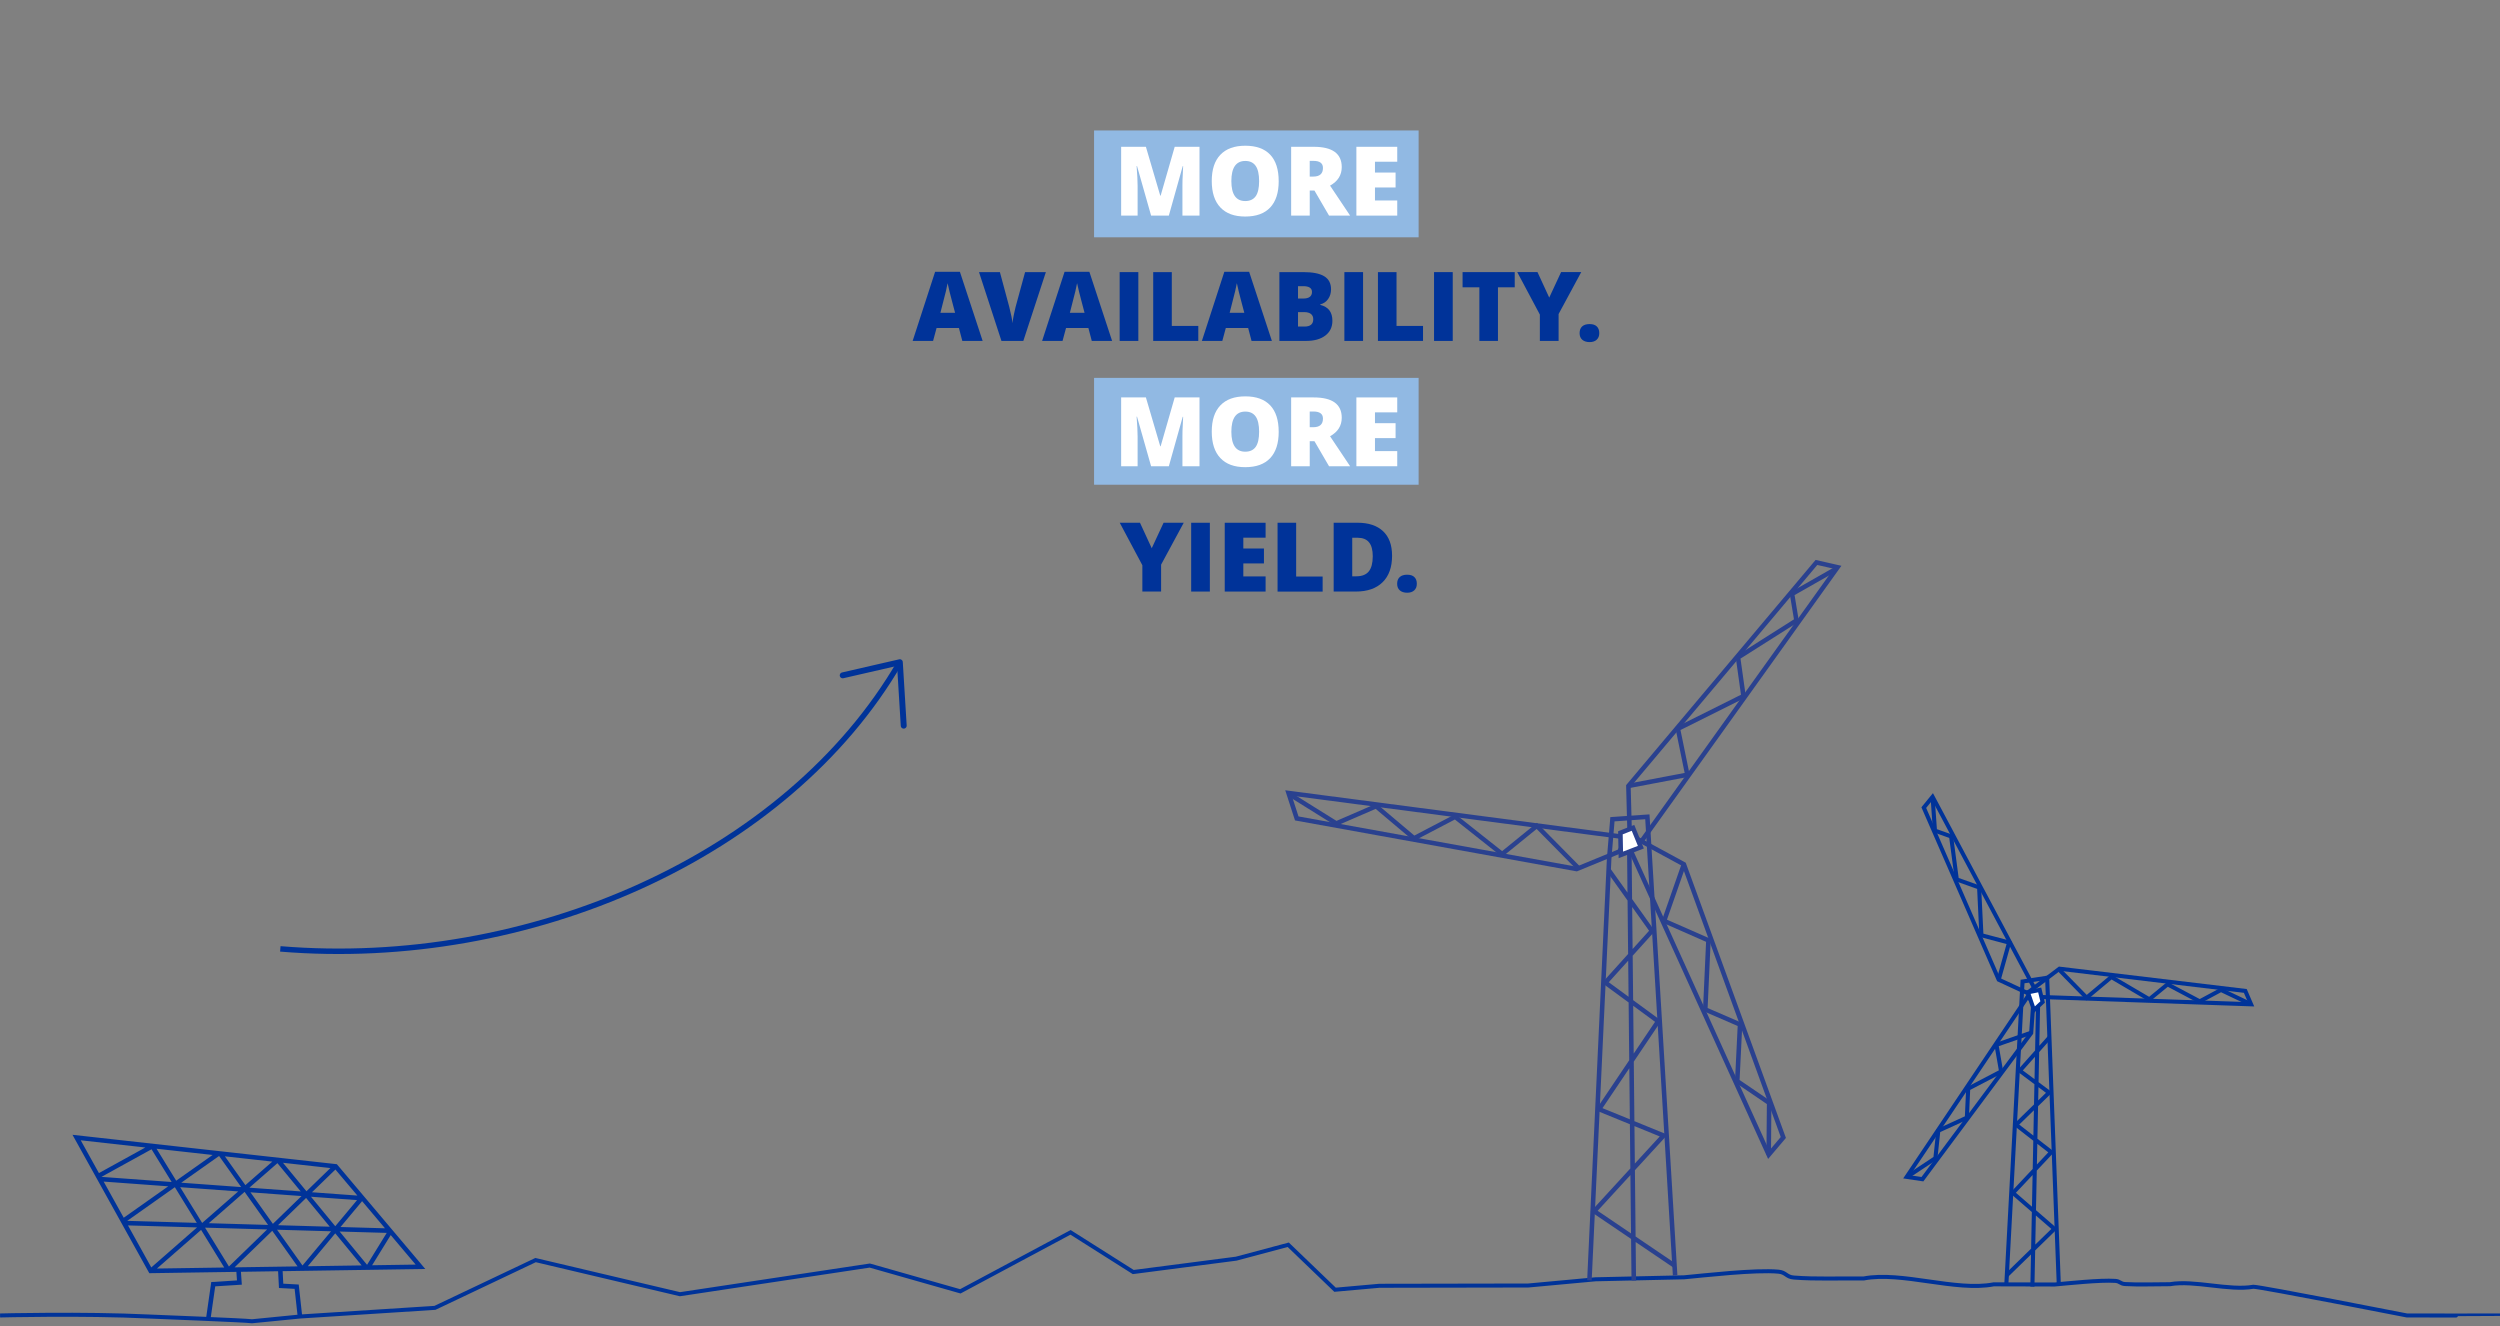 <?xml version="1.0" encoding="utf-8"?>
<!-- Generator: Adobe Illustrator 16.0.0, SVG Export Plug-In . SVG Version: 6.00 Build 0)  -->
<!DOCTYPE svg PUBLIC "-//W3C//DTD SVG 1.1//EN" "http://www.w3.org/Graphics/SVG/1.1/DTD/svg11.dtd">
<svg version="1.1" xmlns="http://www.w3.org/2000/svg" xmlns:xlink="http://www.w3.org/1999/xlink" x="0px" y="0px"
	 width="538.178px" height="285.537px" viewBox="0 0 538.178 285.537" enable-background="new 0 0 538.178 285.537"
	 xml:space="preserve">
<rect x="0" y="0" width="538.178" height="285.537" fill="#808080" stroke="none"/>
<g id="Ebene_1">
	<g>
		<defs>
			<rect id="SVGID_1_" x="0.011" y="-249.834" width="538.57" height="785.25"/>
		</defs>
		<clipPath id="SVGID_2_">
			<use xlink:href="#SVGID_1_"  overflow="visible"/>
		</clipPath>
		<path clip-path="url(#SVGID_2_)" fill="none" stroke="#003399" stroke-width="0.865" stroke-miterlimit="8" d="M0.011,283.183
			c0,0,17.75-0.464,32.101,0.225c1.833,0.087,20.477,0.799,22.147,1.021l10.311-1.021l29.061-1.864l21.666-10.285l31.078,7.346
			l40.866-6.167l19.491,5.548l23.724-12.696l13.5,8.543l22.164-2.878l11.199-2.995l10.079,9.684l9.543-0.851l32.039-0.059
			l14.499-1.339l19.069-0.429c4.303-0.391,15.339-1.677,20.316-1.21c1.636,0.155,1.633,1.131,3.297,1.262
			c4.759,0.381,10.023,0.132,15.035,0.201c8.135-1.577,19.854,2.843,27.988,1.262l13.12,0.035c2.767-0.239,9.86-1.01,13.057-0.778
			c1.052,0.076,1.041,0.615,2.109,0.682c3.055,0.183,6.438,0.021,9.657,0.031c5.233-0.917,12.739,1.466,17.972,0.55
			c1.691,0.021,33.046,6.181,33.046,6.181s21.116,0.03,21.123,0"/>
		<path clip-path="url(#SVGID_2_)" fill="none" stroke="#003399" stroke-width="0.979" stroke-miterlimit="8" d="M44.831,283.934
			l1.072-7.484l5.634-0.356l-0.176-2.497 M60.343,273.416l0.176,3.389l3.345,0.181l0.706,6.422 M84.112,264.942l-4.936,8.006
			 M78.06,257.679l-12.974,15.547 M32.877,246.705l-11.726,6.464 M47.276,248.168l-21.009,14.834 M59.78,249.696l-27.384,23.944
			 M72.179,251.107l-22.994,22.309 M32.922,246.957l16.263,26.459 M47.276,248.168l17.81,25.058 M59.78,249.696l18.971,23.027
			 M84.112,264.942l-57.406-1.657 M78.06,257.945l-56.614-4.137 M90.511,272.703l-18.242-21.62l-55.777-6.201l15.935,28.707
			L90.511,272.703z"/>
		<polyline clip-path="url(#SVGID_2_)" fill="none" stroke="#003399" stroke-width="0.882" stroke-miterlimit="10" points="
			443.196,276.441 440.692,210.482 435.396,211.292 431.907,276.487 		"/>
		<path clip-path="url(#SVGID_2_)" fill="none" stroke="#003399" stroke-width="0.882" stroke-miterlimit="10" d="M438.222,214.585
			l46.369,1.611l-1.242-2.878l-40.001-4.783l-6.571,4.953L438.222,214.585L438.222,214.585z M437.517,276.971l1.241-61.705
			 M441.197,223.321l-6.389,7.177l6.313,4.707l-7.111,6.924l7.582,5.891l-8.264,8.781l8.924,7.733l-10.304,10.036"/>
		<path clip-path="url(#SVGID_2_)" fill="none" stroke="#003399" stroke-width="0.882" stroke-miterlimit="10" d="M437.818,212.492
			l-21.787-40.96l-1.896,2.324l16.128,37.041l7.33,3.396L437.818,212.492L437.818,212.492z M484.096,215.954l-5.983-2.85
			l-4.572,2.463l-6.925-3.674l-3.926,3.228l-8.177-4.801l-5.33,4.451l-5.801-5.928"/>
		<polyline clip-path="url(#SVGID_2_)" fill="none" stroke="#003399" stroke-width="0.882" stroke-miterlimit="10" points="
			416.069,172.085 416.536,178.813 420.018,180.054 421.243,189.323 426.047,191.038 426.542,201.331 432.501,202.908 
			430.263,210.897 		"/>
		<path clip-path="url(#SVGID_2_)" fill="#003399" d="M436.583,213.62l-26.882,40.058l4.338,0.643l23.647-31.784l0.467-6.585
			l-1.566-2.335L436.583,213.62z M436.583,215.204l0.664,0.989l-0.425,6.024l-23.178,31.155l-2.436-0.363L436.583,215.204"/>
		<polyline clip-path="url(#SVGID_2_)" fill="none" stroke="#003399" stroke-width="0.882" stroke-miterlimit="10" points="
			410.503,253.369 416.636,249.313 417.258,243.409 423.412,240.597 423.692,234.357 430.783,230.657 429.783,224.919 
			437.226,222.318 		"/>
		<polygon clip-path="url(#SVGID_2_)" fill="#FFFFFF" points="439.087,213.104 439.716,215.702 437.859,217.428 436.551,213.62 
			439.087,213.104 		"/>
		<polygon clip-path="url(#SVGID_2_)" fill="none" stroke="#003399" stroke-width="0.882" stroke-miterlimit="10" points="
			439.087,213.104 439.716,215.702 437.859,217.428 436.551,213.62 439.087,213.104 		"/>
		<polygon clip-path="url(#SVGID_2_)" fill="none" stroke="#2A418F" stroke-width="0.979" stroke-miterlimit="10" points="
			350.915,182.835 380.75,248.586 383.902,244.865 362.492,186.055 351.444,180.061 350.915,182.835 		"/>
		<path clip-path="url(#SVGID_2_)" fill="none" stroke="#2A418F" stroke-width="0.979" stroke-miterlimit="10" d="M353.55,180.825
			l42.028-58.713l-4.552-1.034l-40.479,48.113l0.335,12.562L353.55,180.825L353.55,180.825z M380.75,248.586l0.097-11.171
			l-6.865-4.673l0.595-12.191l-7.478-3.237l0.674-14.879l-9.536-4.191l4.255-12.188"/>
		<polyline clip-path="url(#SVGID_2_)" fill="none" stroke="#2A418F" stroke-width="0.979" stroke-miterlimit="10" points="
			395.101,122.544 385.78,127.85 386.724,133.567 374.151,141.536 375.317,149.836 361.205,156.885 363.235,166.78 350.548,169.19 
					"/>
		<path clip-path="url(#SVGID_2_)" fill="#2A418F" d="M276.675,170.124l2.103,6.492l60.675,10.971l9.501-3.908l2.169-3.798
			l-74.444-9.757H276.675z M278.086,171.297l71.459,9.366l-1.276,2.237l-8.924,3.67l-59.816-10.815L278.086,171.297"/>
		<path clip-path="url(#SVGID_2_)" fill="none" stroke="#2A418F" stroke-width="0.979" stroke-miterlimit="10" d="M342.157,275.608
			l4.248-90.74l0.705-8.508l7.52-0.526l5.978,98.736 M277.665,171.034l10.006,6.229l8.554-3.707l8.18,6.899l8.841-4.621
			l10.117,8.018l7.464-6.06l8.883,9.006"/>
		<path clip-path="url(#SVGID_2_)" fill="none" stroke="#2A418F" stroke-width="0.979" stroke-miterlimit="10" d="M351.707,275.664
			l-0.958-92.221 M346.293,187.293l9.332,13.111l-10.037,11.119l11.365,8.332l-12.725,18.922l13.901,5.676l-14.946,16.283
			l17.215,11.662"/>
		<polygon clip-path="url(#SVGID_2_)" fill="#FFFFFF" points="351.538,178.211 353.232,182.371 348.919,184.035 348.826,179.279 
			351.538,178.211 		"/>
		<polygon clip-path="url(#SVGID_2_)" fill="none" stroke="#2A418F" stroke-width="0.979" stroke-miterlimit="10" points="
			351.538,178.211 353.232,182.371 348.919,184.035 348.826,179.279 351.538,178.211 		"/>
		<path clip-path="url(#SVGID_2_)" fill="none" stroke="#003399" stroke-width="1.176" stroke-miterlimit="10" d="M193.708,142.556
			c-24.285,41.812-79.958,66.143-133.365,61.712"/>
		
			<path clip-path="url(#SVGID_2_)" fill="none" stroke="#003399" stroke-width="1.276" stroke-linecap="round" stroke-linejoin="round" d="
			M181.412,145.382l12.296-2.826 M193.708,142.556l0.837,13.658"/>
	</g>
</g>
<g id="Ebene_2" display="none">
	<g display="inline">
		<defs>
			<rect id="SVGID_3_" x="0.012" y="-250.106" width="538.57" height="785.25"/>
		</defs>
		<clipPath id="SVGID_4_">
			<use xlink:href="#SVGID_3_"  overflow="visible"/>
		</clipPath>
		<path clip-path="url(#SVGID_4_)" fill="none" stroke="#003399" stroke-width="0.865" stroke-miterlimit="8" d="M539.261,282.91
			c0,0,17.752-0.463,32.102,0.225c1.834,0.088,20.477,0.799,22.146,1.021l10.311-1.021l29.063-1.863l21.666-10.285l31.076,7.346
			l40.867-6.168l19.49,5.549l23.723-12.697l13.5,8.543l22.164-2.877l11.199-2.996l10.08,9.684l9.543-0.85l32.039-0.059l14.498-1.34
			l19.068-0.428c4.303-0.391,15.34-1.678,20.318-1.211c1.635,0.156,1.633,1.131,3.295,1.262c4.76,0.381,10.025,0.133,15.037,0.201
			c8.135-1.576,19.854,2.844,27.988,1.262l13.119,0.035c2.768-0.238,9.861-1.01,13.057-0.777c1.051,0.076,1.041,0.615,2.109,0.682
			c3.055,0.182,6.438,0.02,9.658,0.031c5.232-0.918,12.738,1.465,17.971,0.549c1.691,0.021,33.047,6.182,33.047,6.182
			s21.115,0.029,21.123,0"/>
		<polygon clip-path="url(#SVGID_4_)" fill="none" stroke="#003399" stroke-width="0.979" stroke-miterlimit="8" points="
			448.64,272.432 466.878,250.811 522.66,244.609 506.72,273.316 		"/>
		
			<line clip-path="url(#SVGID_4_)" fill="none" stroke="#003399" stroke-width="0.979" stroke-miterlimit="8" x1="461.093" y1="257.674" x2="517.703" y2="253.537"/>
		
			<line clip-path="url(#SVGID_4_)" fill="none" stroke="#003399" stroke-width="0.979" stroke-miterlimit="8" x1="455.039" y1="264.67" x2="512.443" y2="263.014"/>
		
			<line clip-path="url(#SVGID_4_)" fill="none" stroke="#003399" stroke-width="0.979" stroke-miterlimit="8" x1="479.369" y1="249.424" x2="460.4" y2="272.451"/>
		
			<line clip-path="url(#SVGID_4_)" fill="none" stroke="#003399" stroke-width="0.979" stroke-miterlimit="8" x1="491.876" y1="247.896" x2="474.064" y2="272.953"/>
		
			<line clip-path="url(#SVGID_4_)" fill="none" stroke="#003399" stroke-width="0.979" stroke-miterlimit="8" x1="506.23" y1="246.686" x2="489.962" y2="273.145"/>
		
			<line clip-path="url(#SVGID_4_)" fill="none" stroke="#003399" stroke-width="0.979" stroke-miterlimit="8" x1="466.972" y1="250.836" x2="489.962" y2="273.145"/>
		
			<line clip-path="url(#SVGID_4_)" fill="none" stroke="#003399" stroke-width="0.979" stroke-miterlimit="8" x1="479.369" y1="249.424" x2="506.751" y2="273.369"/>
		
			<line clip-path="url(#SVGID_4_)" fill="none" stroke="#003399" stroke-width="0.979" stroke-miterlimit="8" x1="491.876" y1="247.896" x2="512.88" y2="262.73"/>
		
			<line clip-path="url(#SVGID_4_)" fill="none" stroke="#003399" stroke-width="0.979" stroke-miterlimit="8" x1="506.271" y1="246.434" x2="517.998" y2="252.896"/>
		
			<line clip-path="url(#SVGID_4_)" fill="none" stroke="#003399" stroke-width="0.979" stroke-miterlimit="8" x1="461.093" y1="257.406" x2="474.064" y2="272.953"/>
		
			<line clip-path="url(#SVGID_4_)" fill="none" stroke="#003399" stroke-width="0.979" stroke-miterlimit="8" x1="455.039" y1="264.67" x2="459.972" y2="272.676"/>
		<polyline clip-path="url(#SVGID_4_)" fill="none" stroke="#003399" stroke-width="0.979" stroke-miterlimit="8" points="
			478.804,273.145 478.628,276.533 475.285,276.713 474.582,283.135 		"/>
		<polyline clip-path="url(#SVGID_4_)" fill="none" stroke="#003399" stroke-width="0.979" stroke-miterlimit="8" points="
			493.951,282.779 493.246,276.178 487.611,275.82 487.787,273.324 		"/>
		<path clip-path="url(#SVGID_4_)" fill="none" stroke="#003399" stroke-width="0.979" stroke-miterlimit="8" d="M539.261,282.91
			H493.91l-10.939,2.127l-8.002-1.736l-36.957-0.127l-21.68-10.285l-31.094,7.346l-40.887-6.168l-19.502,5.549l-23.736-12.697
			l-13.508,8.543l-22.178-2.877l-11.203-2.996l-10.086,9.684l-9.55-0.85l-32.056-0.059l-17.467-5.371l-10.11,6.049l-2.691-8.543
			l-20.293,7.961l-29.863-2.957c-3.746,0-13.88,2.117-17.626,2.117l-17.733-0.861c-2.905-0.264-10.356-1.131-13.718-0.816
			c-1.107,0.104-1.104,0.762-2.224,0.852c-3.213,0.256-6.765,0.086-10.151,0.131l-17.526,0.674l-37.328,5.258l-5.797,0.059"/>
		<path clip-path="url(#SVGID_4_)" fill="none" stroke="#003399" stroke-width="1.176" stroke-miterlimit="10" d="M477.017,196.969
			c-46.738,12.391-103.313-9.764-137.941-50.662"/>
		
			<line clip-path="url(#SVGID_4_)" fill="none" stroke="#003399" stroke-width="1.276" stroke-linecap="round" stroke-linejoin="round" x1="477.017" y1="196.969" x2="467.951" y2="207.219"/>
		
			<line clip-path="url(#SVGID_4_)" fill="none" stroke="#003399" stroke-width="1.276" stroke-linecap="round" stroke-linejoin="round" x1="466.326" y1="190.271" x2="477.017" y2="196.969"/>
		<polyline clip-path="url(#SVGID_4_)" fill="none" stroke="#003399" stroke-width="0.979" stroke-miterlimit="10" points="
			103.883,277.445 100.176,177.064 92.445,178.25 87.24,276.336 		"/>
		<polyline clip-path="url(#SVGID_4_)" fill="none" stroke="#003399" stroke-width="0.979" stroke-miterlimit="10" points="
			100.916,195.803 91.591,206.275 100.802,213.15 90.422,223.256 101.49,231.848 89.429,244.67 102.452,255.955 87.413,270.602 		
			"/>
		
			<line clip-path="url(#SVGID_4_)" fill="none" stroke="#003399" stroke-width="0.979" stroke-miterlimit="10" x1="95.482" y1="277.18" x2="97.353" y2="184.047"/>
		<polygon clip-path="url(#SVGID_4_)" fill="none" stroke="#003399" stroke-width="0.979" stroke-miterlimit="10" points="
			96.571,183.051 164.25,185.406 162.438,181.207 104.053,174.225 94.461,181.453 		"/>
		<polyline clip-path="url(#SVGID_4_)" fill="none" stroke="#003399" stroke-width="0.979" stroke-miterlimit="10" points="
			163.524,185.049 154.793,180.893 148.118,184.486 138.012,179.125 132.284,183.832 120.347,176.828 112.572,183.326 
			104.105,174.67 		"/>
		<polygon clip-path="url(#SVGID_4_)" fill="none" stroke="#003399" stroke-width="0.979" stroke-miterlimit="10" points="
			95.98,180 64.183,120.218 61.416,123.607 84.957,177.668 95.651,182.625 		"/>
		<polyline clip-path="url(#SVGID_4_)" fill="none" stroke="#003399" stroke-width="0.979" stroke-miterlimit="10" points="
			64.238,121.02 64.917,130.84 70.001,132.651 71.789,146.182 78.804,148.682 79.52,163.709 88.222,166.01 84.957,177.668 		"/>
		<path clip-path="url(#SVGID_4_)" fill="#003399" d="M94.178,181.646l-39.237,58.465l6.33,0.939l34.515-46.393l0.678-9.609
			L94.178,181.646L94.178,181.646z M94.178,183.406l1.287,1.912l-0.637,8.986l-33.993,45.691l-4.216-0.625L94.178,183.406"/>
		<polyline clip-path="url(#SVGID_4_)" fill="none" stroke="#003399" stroke-width="0.979" stroke-miterlimit="10" points="
			56.117,239.66 65.065,233.74 65.971,225.121 74.958,221.016 75.365,211.912 85.714,206.506 84.254,198.137 95.119,194.34 		"/>
		<polygon clip-path="url(#SVGID_4_)" fill="#FFFFFF" points="97.831,180.893 98.75,184.684 96.042,187.205 94.133,181.646 		"/>
		<polygon clip-path="url(#SVGID_4_)" fill="none" stroke="#003399" stroke-width="0.979" stroke-miterlimit="10" points="
			97.831,180.893 98.75,184.684 96.042,187.205 94.133,181.646 		"/>
	</g>
</g>
<g id="Ebene_3" display="none">
	<rect x="170.36" y="0.055" display="inline" fill="#003399" width="199.055" height="27.67"/>
	<polygon display="inline" fill="#FFFFFF" points="181.532,21.845 177.588,21.845 177.588,7.031 186.342,7.031 186.342,10.244 
		181.528,10.244 181.528,13.07 185.965,13.07 185.965,16.283 181.528,16.283 181.528,21.845 	"/>
	<path display="inline" fill="#FFFFFF" d="M192.444,14.419c0,2.864,0.996,4.296,2.988,4.296c1.014,0,1.765-0.35,2.256-1.045
		c0.49-0.695,0.732-1.781,0.732-3.251s-0.248-2.573-0.743-3.278c-0.495-0.706-1.238-1.059-2.224-1.059
		C193.448,10.082,192.444,11.527,192.444,14.419z M202.637,14.419c0,2.493-0.612,4.389-1.833,5.687
		c-1.225,1.297-3.013,1.943-5.372,1.943c-2.358,0-4.105-0.65-5.344-1.955c-1.238-1.303-1.86-3.202-1.86-5.692
		s0.616-4.347,1.851-5.647c1.23-1.301,3.026-1.951,5.375-1.951c2.348,0,4.144,0.646,5.361,1.938
		c1.217,1.289,1.822,3.186,1.822,5.686V14.419z"/>
	<path display="inline" fill="#FFFFFF" d="M209.317,13.443h0.75c1.397,0,2.096-0.619,2.096-1.854c0-1.021-0.685-1.529-2.058-1.529
		h-0.792v3.387L209.317,13.443z M209.317,16.453v5.392h-4.002V7.031h4.852c4.027,0,6.039,1.459,6.039,4.379
		c0,1.715-0.836,3.043-2.514,3.98l4.316,6.454h-4.538l-3.141-5.392H209.317z"/>
	<polygon display="inline" fill="#FFFFFF" points="230.038,12.523 232.59,7.031 236.928,7.031 232.055,16.059 232.055,21.845 
		228.022,21.845 228.022,16.18 223.148,7.027 227.506,7.027 230.038,12.52 	"/>
	<path display="inline" fill="#FFFFFF" d="M241.805,14.419c0,2.864,0.996,4.296,2.988,4.296c1.014,0,1.764-0.35,2.255-1.045
		s0.733-1.781,0.733-3.251s-0.249-2.573-0.744-3.278c-0.494-0.706-1.238-1.059-2.224-1.059
		C242.808,10.082,241.805,11.527,241.805,14.419z M251.999,14.419c0,2.493-0.613,4.389-1.834,5.687
		c-1.221,1.297-3.012,1.943-5.371,1.943s-4.105-0.65-5.344-1.955c-1.238-1.303-1.861-3.202-1.861-5.692s0.615-4.347,1.851-5.647
		s3.026-1.951,5.375-1.951s4.144,0.646,5.361,1.938c1.218,1.289,1.823,3.186,1.823,5.686V14.419z"/>
	<path display="inline" fill="#FFFFFF" d="M267.268,7.031v8.916c0,1.94-0.549,3.441-1.646,4.504
		c-1.096,1.062-2.68,1.594-4.748,1.594s-3.573-0.516-4.656-1.549c-1.082-1.035-1.625-2.521-1.625-4.459V7.031h4.022v8.695
		c0,1.048,0.197,1.805,0.588,2.279c0.392,0.474,0.969,0.709,1.733,0.709c0.816,0,1.41-0.235,1.777-0.706
		c0.367-0.47,0.553-1.238,0.553-2.307V7.027h4.002V7.031z"/>
	<path display="inline" fill="#FFFFFF" d="M274.383,13.443h0.75c1.398,0,2.098-0.619,2.098-1.854c0-1.021-0.686-1.529-2.059-1.529
		h-0.793v3.387L274.383,13.443z M274.383,16.453v5.392h-4.002V7.031h4.854c4.025,0,6.039,1.459,6.039,4.379
		c0,1.715-0.838,3.043-2.516,3.98l4.316,6.454h-4.537l-3.141-5.392H274.383z"/>
	<path display="inline" fill="#FFFFFF" d="M297.342,15.785l-0.639-2.432c-0.148-0.539-0.328-1.238-0.543-2.096
		s-0.354-1.474-0.422-1.844c-0.063,0.346-0.18,0.913-0.359,1.701c-0.182,0.789-0.578,2.35-1.191,4.674h3.152L297.342,15.785z
		 M298.903,21.845l-0.73-2.777h-4.814l-0.75,2.777h-4.396l4.832-14.876h5.34l4.895,14.876h-4.379H298.903z"/>
	<path display="inline" fill="#FFFFFF" d="M314.592,17.345c0,0.92-0.232,1.733-0.699,2.448c-0.467,0.717-1.137,1.267-2.016,1.66
		c-0.879,0.395-1.91,0.592-3.092,0.592c-0.986,0-1.813-0.068-2.484-0.207c-0.67-0.139-1.365-0.381-2.09-0.723v-3.566
		c0.766,0.391,1.557,0.699,2.381,0.916c0.822,0.219,1.58,0.329,2.27,0.329c0.594,0,1.029-0.104,1.307-0.308
		c0.277-0.207,0.414-0.471,0.414-0.796c0-0.204-0.055-0.38-0.166-0.532c-0.109-0.152-0.289-0.305-0.535-0.46
		s-0.902-0.474-1.971-0.951c-0.967-0.439-1.691-0.864-2.174-1.276c-0.484-0.412-0.84-0.885-1.074-1.418
		c-0.236-0.533-0.35-1.166-0.35-1.896c0-1.366,0.498-2.428,1.49-3.192c0.992-0.764,2.359-1.145,4.096-1.145
		c1.531,0,3.096,0.356,4.689,1.065l-1.225,3.092c-1.383-0.636-2.58-0.951-3.586-0.951c-0.52,0-0.9,0.09-1.135,0.273
		c-0.234,0.183-0.355,0.408-0.355,0.678c0,0.29,0.148,0.55,0.449,0.782c0.301,0.228,1.117,0.649,2.449,1.255
		c1.275,0.574,2.16,1.19,2.658,1.851s0.744,1.486,0.744,2.486L314.592,17.345z"/>
	<path display="inline" fill="#FFFFFF" d="M326.571,17.345c0,0.92-0.232,1.733-0.699,2.448c-0.467,0.717-1.139,1.267-2.018,1.66
		c-0.877,0.395-1.908,0.592-3.092,0.592c-0.984,0-1.813-0.068-2.482-0.207c-0.672-0.139-1.367-0.381-2.09-0.723v-3.566
		c0.764,0.391,1.557,0.699,2.381,0.916c0.822,0.219,1.58,0.329,2.268,0.329c0.596,0,1.031-0.104,1.309-0.308
		c0.275-0.207,0.414-0.471,0.414-0.796c0-0.204-0.055-0.38-0.166-0.532s-0.291-0.305-0.535-0.46
		c-0.246-0.155-0.904-0.474-1.973-0.951c-0.965-0.439-1.691-0.864-2.172-1.276c-0.484-0.412-0.84-0.885-1.076-1.418
		c-0.234-0.533-0.35-1.166-0.35-1.896c0-1.366,0.498-2.428,1.492-3.192c0.992-0.764,2.359-1.145,4.096-1.145
		c1.531,0,3.094,0.356,4.689,1.065l-1.225,3.092c-1.383-0.636-2.58-0.951-3.586-0.951c-0.52,0-0.9,0.09-1.135,0.273
		c-0.236,0.183-0.357,0.408-0.357,0.678c0,0.29,0.148,0.55,0.449,0.782c0.303,0.228,1.117,0.649,2.449,1.255
		c1.277,0.574,2.162,1.19,2.66,1.851s0.744,1.486,0.744,2.486L326.571,17.345z"/>
	<polygon display="inline" fill="#FFFFFF" points="337.655,21.845 328.86,21.845 328.86,7.031 337.655,7.031 337.655,10.244 
		332.862,10.244 332.862,12.575 337.299,12.575 337.299,15.789 332.862,15.789 332.862,18.586 337.655,18.586 337.655,21.848 	"/>
	<polygon display="inline" fill="#FFFFFF" points="346.762,21.845 342.76,21.845 342.76,10.303 339.143,10.303 339.143,7.031 
		350.37,7.031 350.37,10.303 346.762,10.303 	"/>
	<path display="inline" fill="#FFFFFF" d="M362.174,17.345c0,0.92-0.23,1.733-0.697,2.448c-0.467,0.717-1.139,1.267-2.018,1.66
		c-0.879,0.395-1.908,0.592-3.092,0.592c-0.986,0-1.813-0.068-2.482-0.207c-0.672-0.139-1.367-0.381-2.09-0.723v-3.566
		c0.764,0.391,1.557,0.699,2.379,0.916c0.824,0.219,1.582,0.329,2.27,0.329c0.596,0,1.031-0.104,1.307-0.308
		c0.277-0.204,0.416-0.471,0.416-0.796c0-0.204-0.055-0.38-0.166-0.532s-0.291-0.305-0.537-0.46
		c-0.244-0.155-0.902-0.474-1.971-0.951c-0.965-0.439-1.691-0.864-2.172-1.276s-0.84-0.885-1.076-1.418
		c-0.234-0.533-0.35-1.166-0.35-1.896c0-1.366,0.498-2.428,1.492-3.192c0.992-0.764,2.357-1.145,4.094-1.145
		c1.533,0,3.1,0.356,4.691,1.065l-1.225,3.092c-1.385-0.636-2.58-0.951-3.588-0.951c-0.518,0-0.898,0.09-1.135,0.273
		c-0.234,0.183-0.355,0.408-0.355,0.678c0,0.29,0.148,0.55,0.449,0.782c0.301,0.23,1.117,0.649,2.449,1.255
		c1.277,0.574,2.162,1.19,2.66,1.851s0.744,1.486,0.744,2.486L362.174,17.345z"/>
	<path display="inline" fill="#91B9E3" d="M117.89,66.287h-7.572l-2.269-10.327c-0.107-0.433-0.277-1.29-0.512-2.576
		c-0.231-1.287-0.405-2.362-0.512-3.228c-0.086,0.703-0.229,1.574-0.422,2.619c-0.194,1.044-0.388,2.002-0.574,2.877
		c-0.19,0.875-0.976,4.42-2.359,10.635h-7.572l-5.869-23.701h6.177l2.577,11.884c0.584,2.625,0.982,4.718,1.2,6.274
		c0.142-1.104,0.391-2.602,0.754-4.49c0.363-1.892,0.698-3.459,1.013-4.7l2.093-8.964h5.935l2.027,8.964
		c0.346,1.438,0.699,3.096,1.055,4.978c0.356,1.881,0.595,3.285,0.712,4.216c0.142-1.2,0.526-3.278,1.152-6.243l2.625-11.914h6.178
		l-5.839,23.701L117.89,66.287z"/>
	<rect x="126.789" y="42.586" display="inline" fill="#91B9E3" width="6.437" height="23.701"/>
	<path display="inline" fill="#91B9E3" d="M160.917,66.287h-8.397l-8.657-16.697h-0.146c0.204,2.625,0.308,4.631,0.308,6.014v10.684
		h-5.676V42.586h8.367l8.626,16.47h0.097c-0.152-2.39-0.229-4.306-0.229-5.755V42.586h5.707V66.287z"/>
	<path display="inline" fill="#91B9E3" d="M179.515,54.162c0-2.172-0.429-3.784-1.29-4.832s-2.166-1.574-3.916-1.574h-1.863v13.278
		h1.424c1.944,0,3.373-0.563,4.283-1.694c0.909-1.131,1.362-2.857,1.362-5.182V54.162z M186.163,53.934
		c0,3.957-1.09,7.004-3.268,9.145c-2.18,2.141-5.24,3.209-9.184,3.209h-7.668V42.586h8.204c3.805,0,6.741,0.972,8.813,2.919
		c2.068,1.944,3.105,4.755,3.105,8.433L186.163,53.934z"/>
	<path display="inline" fill="#91B9E3" d="M208.957,47.919c0-0.529-0.155-0.909-0.464-1.142c-0.308-0.231-0.695-0.35-1.158-0.35
		s-0.852,0.135-1.193,0.405c-0.342,0.27-0.512,0.702-0.512,1.297c0,0.81,0.477,1.649,1.425,2.515
		c0.616-0.346,1.086-0.762,1.411-1.242s0.488-0.975,0.488-1.483H208.957z M204.176,59.253c0,0.681,0.242,1.238,0.73,1.671
		c0.487,0.432,1.127,0.65,1.93,0.65c0.615,0,1.155-0.08,1.622-0.242c0.464-0.163,0.819-0.347,1.069-0.551l-4.02-4.084
		c-0.886,0.66-1.328,1.515-1.328,2.563L204.176,59.253z M214.971,66.287l-1.604-1.652c-0.972,0.615-1.771,1.041-2.39,1.272
		c-0.623,0.231-1.318,0.408-2.094,0.525c-0.771,0.118-1.656,0.181-2.648,0.181c-1.709,0-3.217-0.291-4.531-0.875
		c-1.314-0.585-2.317-1.401-3.016-2.449c-0.699-1.048-1.045-2.241-1.045-3.583c0-2.833,1.47-4.998,4.41-6.503
		c-0.672-0.757-1.193-1.559-1.564-2.406c-0.369-0.848-0.56-1.809-0.56-2.878c0-1.729,0.667-3.103,2.003-4.119
		c1.334-1.017,3.168-1.525,5.502-1.525c2.336,0,4.058,0.505,5.327,1.515s1.905,2.387,1.905,4.127c0,1.199-0.342,2.31-1.03,3.33
		s-1.771,1.982-3.251,2.877l3.227,3.064c0.81-1.241,1.373-2.648,1.688-4.215h6.583c-0.325,1.49-0.833,2.984-1.532,4.481
		s-1.484,2.78-2.359,3.85l5.188,4.978h-8.204L214.971,66.287z"/>
	<path display="inline" fill="#91B9E3" d="M249.684,59.09c0,1.471-0.373,2.774-1.117,3.916c-0.744,1.141-1.822,2.026-3.227,2.659
		s-3.055,0.948-4.947,0.948c-1.576,0-2.901-0.111-3.971-0.332c-1.068-0.222-2.182-0.609-3.34-1.159v-5.706
		c1.221,0.625,2.49,1.116,3.811,1.466c1.318,0.353,2.529,0.526,3.633,0.526c0.951,0,1.646-0.166,2.092-0.495
		c0.443-0.329,0.664-0.754,0.664-1.272c0-0.326-0.09-0.609-0.266-0.852c-0.178-0.242-0.465-0.487-0.858-0.736
		s-1.446-0.758-3.154-1.525c-1.546-0.702-2.705-1.383-3.476-2.044c-0.771-0.661-1.346-1.415-1.72-2.269
		c-0.374-0.854-0.56-1.864-0.56-3.033c0-2.183,0.795-3.885,2.383-5.108c1.588-1.225,3.773-1.833,6.551-1.833
		c2.452,0,4.957,0.566,7.506,1.701l-1.961,4.945c-2.218-1.016-4.131-1.524-5.738-1.524c-0.834,0-1.439,0.146-1.816,0.438
		c-0.377,0.291-0.567,0.654-0.567,1.086c0,0.464,0.242,0.883,0.724,1.249c0.48,0.366,1.784,1.038,3.915,2.01
		c2.044,0.92,3.462,1.905,4.254,2.957s1.193,2.38,1.193,3.981L249.684,59.09z"/>
	<path display="inline" fill="#91B9E3" d="M259.22,54.404c0,4.582,1.595,6.875,4.783,6.875c1.622,0,2.823-0.557,3.608-1.67
		c0.785-1.114,1.176-2.847,1.176-5.205c0-2.359-0.398-4.116-1.193-5.244c-0.797-1.127-1.982-1.694-3.56-1.694
		C260.825,47.466,259.22,49.779,259.22,54.404L259.22,54.404z M275.528,54.404c0,3.987-0.979,7.021-2.932,9.096
		c-1.959,2.075-4.822,3.113-8.593,3.113s-6.567-1.045-8.554-3.131c-1.984-2.086-2.975-5.122-2.975-9.109
		c0-3.988,0.986-6.959,2.957-9.037c1.973-2.082,4.84-3.12,8.603-3.12s6.63,1.03,8.577,3.095c1.947,2.065,2.92,5.096,2.92,9.097
		L275.528,54.404z"/>
	<polygon display="inline" fill="#91B9E3" points="279.811,66.287 279.811,42.586 286.215,42.586 286.215,61.117 295.344,61.117 
		295.344,66.287 279.811,66.287 	"/>
	<path display="inline" fill="#91B9E3" d="M311.182,56.594l-1.021-3.892c-0.238-0.864-0.525-1.981-0.867-3.354
		s-0.564-2.355-0.674-2.951c-0.098,0.551-0.291,1.46-0.574,2.727c-0.287,1.266-0.924,3.756-1.906,7.474h5.043V56.594z
		 M313.678,66.287l-1.168-4.44h-7.703l-1.199,4.44h-7.037l7.734-23.799h8.543l7.832,23.799h-7.004H313.678z"/>
	<path display="inline" fill="#91B9E3" d="M329.649,52.848h1.199c2.238,0,3.355-0.989,3.355-2.968c0-1.632-1.096-2.448-3.293-2.448
		h-1.266v5.416H329.649z M329.649,57.662v8.625h-6.406V42.586h7.766c6.439,0,9.664,2.334,9.664,7.004
		c0,2.746-1.342,4.869-4.02,6.371l6.906,10.326h-7.264l-5.025-8.625H329.649z"/>
	<polygon display="inline" fill="#91B9E3" points="360.649,66.287 354.344,66.287 354.344,42.586 368.352,42.586 368.352,47.725 
		360.649,47.725 360.649,52.249 367.75,52.249 367.75,57.389 360.649,57.389 360.649,66.287 	"/>
	<path display="inline" fill="#91B9E3" d="M383.659,56.594l-1.021-3.892c-0.238-0.864-0.525-1.981-0.867-3.354
		c-0.344-1.373-0.564-2.355-0.676-2.951c-0.096,0.551-0.289,1.46-0.574,2.727c-0.283,1.266-0.92,3.756-1.904,7.474h5.043V56.594z
		 M386.151,66.287l-1.168-4.44h-7.703l-1.201,4.44h-7.035l7.734-23.799h8.543l7.832,23.799h-7.004H386.151z"/>
	<path display="inline" fill="#91B9E3" d="M402.124,52.848h1.201c2.238,0,3.355-0.989,3.355-2.968c0-1.632-1.098-2.448-3.293-2.448
		h-1.266v5.416H402.124z M402.124,57.662v8.625h-6.404V42.586h7.764c6.441,0,9.664,2.334,9.664,7.004
		c0,2.746-1.342,4.869-4.018,6.371l6.906,10.326h-7.264l-5.025-8.625H402.124L402.124,57.662z"/>
	<path display="inline" fill="#91B9E3" d="M428.518,66.287l-4.85-17.071h-0.145c0.229,2.909,0.34,5.167,0.34,6.775v10.296h-5.676
		V42.586h8.529l4.945,16.83h0.131l4.85-16.83h8.543v23.701h-5.887V55.895c0-0.539,0.008-1.142,0.025-1.799
		c0.016-0.656,0.09-2.275,0.217-4.849h-0.145l-4.783,17.04H428.518L428.518,66.287z"/>
	<path display="inline" fill="#003399" d="M177.727,72.398c-0.795,2.308-1.857,5.265-3.182,8.872
		c-1.644,4.534-4.165,11.333-7.559,20.402c0.717-1.433,1.709-3.341,2.982-5.728c2.518-4.824,5.461-9.996,8.83-15.512
		c3.369-5.517,7.166-10.632,11.396-15.354c4.23-4.721,8.08-7.079,11.557-7.079c0.186,0,0.49,0.027,0.916,0.079
		c2.176,0.318,3.262,1.938,3.262,4.853c0,1.989-0.398,4.229-1.193,6.724s-1.777,5.198-2.943,8.113
		c-0.505,1.301-1.113,2.764-1.83,4.396c-0.716,1.633-1.234,2.805-1.553,3.521c-2.068,4.721-3.539,8.244-4.414,10.579
		c-1.033,2.757-1.553,4.68-1.553,5.766c0,0.875,0.291,1.235,0.875,1.075c1.035-0.238,2.826-2.141,5.372-5.706
		s5.223-7.509,8.034-11.832l0.637-0.996c2.228-3.394,4.303-6.409,6.227-9.048c1.923-2.639,3.493-4.182,4.714-4.635
		c0.239-0.079,0.439-0.117,0.599-0.117c0.848,0,1.272,0.861,1.272,2.584c0,0.636-0.045,1.307-0.138,2.009
		c-0.094,0.702-0.152,1.135-0.18,1.294c-0.426,2.998-1.08,6.326-1.969,9.984c-0.889,3.66-1.957,7.679-3.203,12.051
		c-0.079,0.29-0.266,0.916-0.557,1.871c-1.353,4.772-2.48,8.459-3.379,11.057c-0.053,0.159-0.16,0.291-0.318,0.397
		c-0.159,0.107-0.318,0.159-0.478,0.159s-0.272-0.052-0.339-0.159c-0.066-0.106-0.072-0.225-0.021-0.359v-0.042
		c0.744-2.04,1.883-5.755,3.422-11.137c1.539-5.381,2.908-10.659,4.115-15.83c1.207-5.17,1.809-8.844,1.809-11.016
		c0-0.743-0.064-1.244-0.196-1.512c-0.347-0.688-1.909,0.824-4.694,4.535c-1.168,1.566-2.424,3.348-3.776,5.35
		c-1.353,2.003-2.653,3.947-3.897,5.828c-1.803,2.757-3.155,4.801-4.059,6.125l-0.518,0.717c-1.672,2.466-3.314,4.672-4.933,6.623
		c-1.619,1.947-2.958,2.95-4.02,3.002c-1.062,0.027-1.591-0.623-1.591-1.951c0-0.847,0.152-1.784,0.457-2.805
		c0.304-1.02,0.681-2.127,1.134-3.32c0.558-1.483,1.225-3.146,2.01-4.99c0.782-1.844,1.557-3.625,2.327-5.351
		c1.751-4.058,2.837-6.603,3.262-7.637c1.143-2.757,2.142-5.437,3.003-8.034s1.294-4.881,1.294-6.842
		c0-2.812-1.128-4.216-3.383-4.216c-3.154,0-6.77,2.335-10.84,7.001c-4.071,4.665-7.738,9.684-11,15.055s-6.098,10.334-8.512,14.896
		c-4.164,7.955-7.028,14-8.592,18.137v0.038l-0.355,1.075c-0.028,0.16-0.121,0.298-0.281,0.419
		c-0.158,0.121-0.318,0.194-0.477,0.218c-0.159,0-0.277-0.052-0.359-0.159c-0.08-0.106-0.107-0.238-0.08-0.397l0.359-1.072
		l0.038-0.041v-0.042l0.519-1.432c1.007-2.812,3.01-8.273,6.008-16.388c2.018-5.301,3.885-10.368,5.607-15.193l0.837-2.307
		c2.12-5.752,3.58-10.141,4.376-13.164c0.051-0.131,0.152-0.266,0.297-0.396c0.146-0.132,0.297-0.197,0.457-0.197h0.079
		c0.132,0,0.231,0.045,0.298,0.138c0.065,0.094,0.086,0.204,0.059,0.339c-0.584,2.176-1.273,4.414-2.068,6.721V72.398z"/>
	<path display="inline" fill="#003399" d="M223.491,95.17c-1.18,0.678-2.127,1.664-2.844,2.965
		c-0.131,0.266-0.276,0.622-0.436,1.072c-0.159,0.449-0.238,0.822-0.238,1.113c0,0.187,0.027,0.305,0.079,0.356
		c0.079,0.027,0.197,0.042,0.356,0.042c0.688,0,1.439-0.363,2.248-1.094c0.81-0.729,1.875-1.836,3.203-3.32
		c1.086-1.272,1.923-2.176,2.504-2.705c0.664-0.584,1.207-0.875,1.633-0.875c0.238,0,0.449,0.094,0.637,0.281
		c0.158,0.158,0.238,0.383,0.238,0.678c0,0.397-0.131,0.912-0.398,1.549c-0.027,0.08-0.086,0.238-0.18,0.478
		c-0.093,0.239-0.127,0.425-0.1,0.557c0.449,0.187,1.404-0.491,2.863-2.03c0.318-0.346,0.969-1.072,1.947-2.186
		c0.585-0.688,0.917-1.076,0.996-1.155c0.371-0.397,0.824-0.796,1.354-1.193s1.006-0.599,1.432-0.599
		c0.291,0,0.529,0.121,0.716,0.36c0.159,0.187,0.239,0.478,0.239,0.875c0,0.875-0.398,2.425-1.193,4.655l-0.398,1.151
		c-0.187,0.478-0.277,0.729-0.277,0.755c-0.822,2.334-1.286,3.869-1.393,4.613c0.238-0.238,1.234-1.366,2.98-3.379
		c1.166-1.381,1.844-2.162,2.031-2.349l0.318-0.36c2.119-2.199,3.752-3.299,4.894-3.299c0.159,0,0.276,0.014,0.36,0.041
		c0.29,0.08,0.528,0.346,0.715,0.796c0.188,0.45,0.281,0.837,0.281,1.151c0,0.506-0.121,1.207-0.36,2.106
		c-0.052,0.187-0.107,0.363-0.159,0.536c-0.055,0.173-0.094,0.325-0.121,0.457c-0.131,0.477-0.246,0.923-0.339,1.331
		c-0.093,0.411-0.124,0.709-0.101,0.896c0.053,0.16,0.201,0.239,0.436,0.239c0.848,0,2.982-0.875,6.406-2.626l0.716-0.396
		c0.052-0.028,0.146-0.042,0.28-0.042c0.238,0,0.412,0.093,0.52,0.276c0.027,0.053,0.037,0.146,0.037,0.28
		c0,0.239-0.094,0.411-0.276,0.516c-0.211,0.106-0.854,0.446-1.931,1.013c-1.075,0.571-2.147,1.055-3.223,1.453
		c-1.072,0.397-1.93,0.595-2.566,0.595c-0.215,0-0.374-0.014-0.478-0.042c-0.716-0.131-1.075-0.607-1.075-1.432
		c0-0.477,0.106-1.075,0.317-1.787c0.212-0.717,0.36-1.193,0.437-1.433c0.211-0.688,0.318-1.286,0.318-1.788
		c0-0.449-0.08-0.768-0.239-0.955c-0.796,0.107-1.937,0.875-3.421,2.308c-1.141,1.114-2.494,2.625-4.057,4.534
		c-0.211,0.211-0.398,0.426-0.557,0.637c-0.16,0.211-0.318,0.397-0.479,0.557c-0.079,0.079-0.245,0.279-0.498,0.598
		c-0.252,0.318-0.521,0.592-0.816,0.816c-0.29,0.225-0.557,0.34-0.795,0.34c-0.188,0-0.384-0.118-0.595-0.36
		c-0.107-0.132-0.159-0.37-0.159-0.716c0-0.637,0.166-1.477,0.498-2.525c0.332-1.047,0.868-2.604,1.611-4.672
		c0.824-2.335,1.232-3.846,1.232-4.534c-0.586,0.187-1.367,0.851-2.346,1.988c-0.188,0.187-0.543,0.595-1.076,1.235l-0.754,0.912
		c-1.83,2.121-3.262,3.117-4.295,2.982c-0.717-0.107-1.076-0.492-1.076-1.152c0-0.37,0.08-0.795,0.238-1.272
		c0.159-0.478,0.264-0.796,0.318-0.954l-0.398,0.317c-0.528,0.478-1.324,1.339-2.386,2.583c-1.301,1.484-2.387,2.633-3.262,3.441
		c-0.875,0.811-1.75,1.294-2.626,1.453c-0.317,0.056-0.528,0.08-0.636,0.08c-0.982,0-1.47-0.529-1.47-1.592
		c0-0.768,0.266-1.684,0.795-2.746c0.824-1.483,1.91-2.617,3.262-3.399c1.353-0.782,2.892-1.2,4.614-1.252
		c0.159,0,0.298,0.052,0.419,0.159c0.117,0.107,0.18,0.238,0.18,0.397v0.079c-0.027,0.132-0.094,0.253-0.201,0.36
		c-0.107,0.106-0.238,0.159-0.397,0.159c-1.511,0.055-2.856,0.418-4.036,1.093V95.17z"/>
	<path display="inline" fill="#003399" d="M263.125,93.957c-1.143,0-2.221,0.297-3.241,0.895c-1.021,0.596-1.917,1.478-2.685,2.646
		c-0.608,0.902-0.912,1.67-0.912,2.307s0.359,0.955,1.072,0.955c1.113,0,2.327-0.682,3.639-2.048
		c1.311-1.366,2.711-3.044,4.195-5.032c0.158-0.187,0.29-0.353,0.397-0.498c0.104-0.145,0.197-0.273,0.276-0.377
		c0.291-0.37,0.585-0.557,0.875-0.557c0.131,0,0.232,0.059,0.297,0.18c0.066,0.121,0.088,0.273,0.061,0.457
		c-0.133,0.373-0.211,0.781-0.24,1.234c-0.107,0.795-0.158,1.445-0.158,1.947c0,1.034,0.166,1.895,0.498,2.587
		c0.332,0.688,0.867,1.034,1.611,1.034c0.398,0,0.875-0.117,1.432-0.356c0.664-0.29,1.332-0.695,2.01-1.214s1.467-1.172,2.367-1.968
		l0.199-0.2c0.133-0.132,0.277-0.211,0.436-0.239c0.16-0.028,0.291,0.014,0.398,0.121c0.08,0.079,0.117,0.159,0.117,0.239
		c0,0.186-0.094,0.373-0.275,0.557c-1.012,0.926-1.938,1.711-2.785,2.348c-1.699,1.246-3.154,1.868-4.375,1.868
		c-0.982,0-1.705-0.419-2.169-1.253c-0.464-0.836-0.695-1.916-0.695-3.24c0-0.637,0.028-1.127,0.079-1.473
		c-1.432,1.908-2.829,3.521-4.195,4.831c-1.366,1.312-2.684,2.034-3.957,2.169c-0.131,0.027-0.305,0.041-0.519,0.041
		c-0.608,0-1.062-0.145-1.353-0.436s-0.436-0.688-0.436-1.193c0-0.557,0.159-1.186,0.477-1.889c0.318-0.701,0.73-1.373,1.235-2.01
		c0.979-1.192,2.048-2.088,3.203-2.684c1.151-0.598,2.353-0.896,3.601-0.896c0.37,0,0.65,0.015,0.837,0.042
		c0.132,0.052,0.225,0.139,0.276,0.259c0.053,0.118,0.042,0.26-0.041,0.419l-0.041,0.038c-0.188,0.29-0.426,0.438-0.717,0.438
		l-0.795-0.041V93.957z"/>
	<path display="inline" fill="#003399" d="M273.35,109.07c-2.598,1.909-4.816,4.164-6.645,6.762
		c-1.83,2.598-3.155,5.303-3.979,8.114c-0.426,1.403-0.637,2.757-0.637,4.057c0,1.138,0.205,2.062,0.616,2.764
		s1.093,1.055,2.048,1.055c0.688,0,1.459-0.187,2.307-0.557c3.131-1.353,5.953-4.542,8.475-9.567
		c2.518-5.024,4.563-10.586,6.125-16.684c-2.943,0.795-5.713,2.148-8.314,4.057H273.35z M280.309,93.203
		c-0.768,0-1.65,0.404-2.646,1.213c-0.996,0.81-1.857,1.75-2.588,2.826c-0.729,1.076-1.092,1.93-1.092,2.566
		c0,0.291,0.1,0.519,0.297,0.678s0.457,0.238,0.775,0.238c0.346,0,0.754-0.107,1.23-0.318c1.83-0.822,4.268-3.036,7.318-6.644
		l0.043-0.042c0.105-0.158,0.244-0.262,0.418-0.317c0.172-0.052,0.324-0.052,0.457,0c0.107,0.106,0.158,0.2,0.158,0.28
		c0.053,0.107,0.08,0.187,0.08,0.238l-0.08,1.076c-0.211,2.307-0.715,5.17-1.512,8.591c0.346-0.079,0.861-0.173,1.551-0.276
		c1.193-0.16,2.334-0.239,3.42-0.239c0.637,0,1.113,0.015,1.432,0.042c0.268,0,0.463,0.014,0.596,0.041
		c0.158,0,0.266,0.059,0.318,0.18c0.051,0.121,0.051,0.26,0,0.419c-0.08,0.159-0.197,0.29-0.357,0.397
		c-0.158,0.104-0.305,0.146-0.439,0.117c-0.396-0.027-0.996-0.041-1.787-0.041c-1.777,0-3.449,0.159-5.012,0.478
		c-1.086,4.296-2.459,8.466-4.117,12.51c-1.656,4.043-3.625,7.522-5.906,10.441c-2.279,2.915-4.76,4.642-7.438,5.171
		c-0.426,0.079-0.822,0.117-1.193,0.117c-1.193,0-2.055-0.412-2.587-1.234c-0.528-0.823-0.796-1.896-0.796-3.221
		c0-1.801,0.374-3.738,1.114-5.807c1.062-2.943,2.58-5.699,4.556-8.273c1.975-2.572,4.289-4.779,6.941-6.623s5.475-3.15,8.475-3.918
		c0.795-3.369,1.301-6.178,1.512-8.433c-1.512,1.723-3.059,3.228-4.635,4.514c-1.578,1.286-2.965,1.931-4.158,1.931
		c-0.266,0-0.52-0.042-0.754-0.118c-0.768-0.267-1.156-0.796-1.156-1.591c0-0.717,0.291-1.563,0.875-2.546
		c0.586-0.982,1.246-1.843,1.99-2.583c1.988-1.989,3.688-2.982,5.092-2.982c0.504,0,0.98,0.146,1.432,0.437
		c0.078,0.027,0.117,0.118,0.117,0.276c0,0.107-0.041,0.238-0.117,0.398l-0.119,0.117c-0.131,0.131-0.287,0.211-0.455,0.238
		c-0.174,0.027-0.313,0-0.42-0.079c-0.238-0.159-0.518-0.239-0.836-0.239L280.309,93.203z"/>
	<path display="inline" fill="#003399" d="M295.502,93.6c0.053-0.131,0.021-0.23-0.1-0.297c-0.117-0.065-0.283-0.1-0.498-0.1
		c-0.266,0-0.477,0.037-0.637,0.117c-0.637,0.238-1.324,0.664-2.068,1.272c1.988-0.132,3.088-0.464,3.301-0.996L295.502,93.6z
		 M289.737,97.536c-0.346,0.692-0.518,1.286-0.518,1.792c0,0.425,0.123,0.768,0.377,1.033c0.252,0.267,0.629,0.398,1.133,0.398
		c0.268,0,0.465-0.014,0.6-0.042c1.086-0.211,3.088-1.128,6.004-2.742c2.359-1.272,3.939-2.03,4.734-2.269l0.16-0.039
		c0.318,0,0.449,0.146,0.398,0.437c-0.029,0.187-0.16,0.353-0.398,0.498s-0.57,0.312-0.996,0.498
		c-0.398,0.187-1.459,0.743-3.182,1.671c-1.619,0.902-2.943,1.598-3.979,2.088c-1.033,0.492-2.016,0.816-2.943,0.976
		c-0.426,0.056-0.715,0.079-0.875,0.079c-0.717,0-1.266-0.199-1.65-0.594c-0.383-0.398-0.576-0.917-0.576-1.553
		c0-0.769,0.211-1.564,0.635-2.387c0.479-0.979,1.268-1.982,2.367-3.002c1.1-1.021,2.154-1.73,3.16-2.127
		c0.398-0.132,0.758-0.197,1.076-0.197c0.426,0,0.775,0.093,1.055,0.276c0.277,0.187,0.418,0.45,0.418,0.796
		c0,1.141-0.996,1.922-2.98,2.348c-0.955,0.211-1.881,0.318-2.785,0.318c-0.557,0.664-0.967,1.245-1.234,1.75V97.536z"/>
	<path display="inline" fill="#003399" d="M303.538,94.078c-1.063,2.386-1.83,4.191-2.307,5.408c4.029-5.619,6.59-8.473,7.678-8.553
		c0.717-0.08,1.072,0.305,1.072,1.152c0,0.504-0.107,1.106-0.318,1.809c-0.211,0.701-0.504,1.531-0.875,2.486
		c-0.289,0.768-0.477,1.311-0.557,1.633c0.346-0.267,0.969-0.996,1.869-2.189c0.953-1.245,1.756-2.214,2.406-2.905
		c0.65-0.688,1.252-1.034,1.809-1.034c0.291,0,0.557,0.131,0.797,0.398c0.289,0.317,0.436,0.85,0.436,1.59
		c0,0.374-0.014,0.692-0.039,0.955c-0.027,0.266-0.055,0.477-0.078,0.637c-0.08,0.557-0.119,1.072-0.119,1.553
		c0,1.113,0.385,1.67,1.152,1.67c0.928,0,2.494-0.716,4.693-2.147c0.264-0.159,0.463-0.29,0.596-0.397l0.557-0.359
		c0.158-0.107,0.305-0.16,0.436-0.16c0.158,0,0.277,0.066,0.359,0.201c0.027,0.027,0.041,0.08,0.041,0.159
		c0,0.238-0.131,0.449-0.396,0.636c-3.104,2.148-5.383,3.221-6.842,3.221c-0.955,0-1.525-0.529-1.709-1.592
		c-0.055-0.425-0.08-0.754-0.08-0.996c0-0.608,0.043-1.193,0.119-1.75c0.051-0.636,0.078-1.086,0.078-1.352
		c0-0.585-0.107-0.941-0.318-1.076c-0.158-0.107-0.469,0.101-0.934,0.615c-0.463,0.516-0.84,0.977-1.135,1.374l-0.477,0.636
		c-0.902,1.193-1.684,2.135-2.348,2.826c-0.666,0.691-1.246,0.927-1.752,0.716c-0.211-0.079-0.316-0.29-0.316-0.636
		c0-0.558,0.316-1.629,0.953-3.225c0.557-1.404,0.838-2.344,0.838-2.825c0-0.239-0.08-0.397-0.238-0.478h-0.039
		c-0.744,0.267-1.67,1.114-2.783,2.546c-1.115,1.432-2.35,3.168-3.701,5.208c-0.133,0.188-0.447,0.623-0.934,1.314
		c-0.492,0.688-0.775,1.049-0.855,1.072l-0.158,0.042c-0.291,0-0.439-0.239-0.439-0.716c0.027-0.823,0.332-1.975,0.916-3.459
		c0.584-1.483,1.381-3.313,2.387-5.488c0.477-0.979,0.809-1.713,0.996-2.189c0.053-0.159,0.158-0.291,0.318-0.398
		c0.158-0.107,0.318-0.158,0.477-0.158c0.16,0,0.273,0.059,0.34,0.18c0.066,0.117,0.072,0.26,0.021,0.418
		c-0.824,1.909-1.354,3.116-1.592,3.618L303.538,94.078z"/>
	<path display="inline" fill="#003399" d="M328.083,93.6c0.051-0.131,0.02-0.23-0.102-0.297c-0.121-0.065-0.287-0.1-0.498-0.1
		c-0.266,0-0.477,0.037-0.637,0.117c-0.637,0.238-1.324,0.664-2.068,1.272c1.99-0.132,3.09-0.464,3.301-0.996L328.083,93.6z
		 M322.313,97.536c-0.346,0.692-0.52,1.286-0.52,1.792c0,0.425,0.125,0.768,0.377,1.033c0.252,0.267,0.629,0.398,1.135,0.398
		c0.266,0,0.463-0.014,0.594-0.042c1.088-0.211,3.09-1.128,6.01-2.742c2.357-1.272,3.936-2.03,4.73-2.269l0.16-0.039
		c0.318,0,0.449,0.146,0.396,0.437c-0.027,0.187-0.158,0.353-0.396,0.498c-0.24,0.146-0.572,0.312-0.996,0.498
		c-0.398,0.187-1.461,0.743-3.184,1.671c-1.617,0.902-2.943,1.598-3.977,2.088c-1.035,0.492-2.018,0.816-2.943,0.976
		c-0.426,0.056-0.717,0.079-0.875,0.079c-0.717,0-1.266-0.199-1.65-0.594c-0.385-0.398-0.578-0.917-0.578-1.553
		c0-0.769,0.211-1.564,0.637-2.387c0.477-0.979,1.266-1.982,2.365-3.002c1.102-1.021,2.156-1.73,3.162-2.127
		c0.398-0.132,0.754-0.197,1.072-0.197c0.426,0,0.775,0.093,1.055,0.276c0.277,0.187,0.418,0.45,0.418,0.796
		c0,1.141-0.996,1.922-2.98,2.348c-0.955,0.211-1.885,0.318-2.785,0.318c-0.557,0.664-0.969,1.245-1.23,1.75L322.313,97.536z"/>
	<path display="inline" fill="#003399" d="M355.842,96.025c0,0.266-0.107,0.463-0.318,0.594c-1.328,1.035-2.521,1.865-3.58,2.487
		c-1.063,0.622-1.975,0.934-2.742,0.934c-1.25,0-1.947-0.913-2.111-2.743v-0.875c-0.027-1.244-0.105-2.227-0.238-2.943
		c-0.131-0.715-0.439-1.061-0.916-1.033c-1.063,0-2.408,0.656-4.037,1.968c-1.629,1.311-3.137,2.763-4.514,4.354
		c-0.078,0.08-0.332,0.436-0.754,1.072c-0.607,0.927-1.141,1.649-1.59,2.168c-0.451,0.52-0.861,0.736-1.232,0.657
		c-0.664-0.187-0.996-0.729-0.996-1.629s0.266-2.089,0.795-3.479s1.236-2.988,2.107-4.793c0.398-0.796,0.65-1.325,0.758-1.592
		c0.051-0.158,0.158-0.297,0.318-0.418c0.158-0.117,0.318-0.18,0.477-0.18c0.16,0,0.273,0.059,0.34,0.18
		c0.064,0.121,0.072,0.26,0.02,0.418c-0.107,0.318-0.332,0.81-0.678,1.471c-0.822,1.723-1.518,3.281-2.088,4.672
		c-0.572,1.391-0.855,2.487-0.855,3.283c0,0.396,0.094,0.678,0.277,0.836l0.557-0.795c0.08-0.132,0.363-0.543,0.854-1.234
		c0.492-0.689,1.041-1.367,1.65-2.031c1.324-1.455,2.83-2.842,4.514-4.156c1.684-1.312,3.137-1.969,4.355-1.969
		c0.131,0,0.332,0.027,0.594,0.08c0.609,0.159,1,0.578,1.174,1.252c0.172,0.678,0.258,1.611,0.258,2.805
		c0.025,1.193,0.111,2.068,0.26,2.625c0.146,0.557,0.523,0.834,1.135,0.834c0.371,0,0.781-0.104,1.234-0.318
		c0.586-0.263,1.174-0.595,1.771-0.996c0.596-0.398,1.373-0.955,2.328-1.67c0.186-0.132,0.359-0.197,0.518-0.197
		c0.133,0,0.24,0.051,0.318,0.158c0.025,0.027,0.043,0.094,0.043,0.201L355.842,96.025z"/>
	<path display="inline" fill="#003399" d="M373.862,96.025c0,0.238-0.121,0.436-0.359,0.594c-3.42,2.653-6.986,5.209-10.701,7.679
		c-1.881,1.221-3.559,2.248-5.033,3.081c-1.473,0.838-2.674,1.252-3.6,1.252c-0.211,0-0.359-0.014-0.436-0.037
		c-0.824-0.215-1.236-1.063-1.236-2.546c0-2.414,0.982-6.073,2.943-10.978c1.963-4.904,4.256-10.023,6.881-15.354
		c-3.131,0.107-5.582,0.318-7.357,0.637h-0.121c-0.266,0-0.398-0.117-0.398-0.359c0-0.131,0.066-0.283,0.197-0.457
		c0.133-0.172,0.291-0.273,0.479-0.297c1.857-0.346,4.455-0.57,7.795-0.678c0.955-1.882,2.027-3.936,3.221-6.167
		c0.107-0.187,0.326-0.571,0.658-1.151c0.332-0.585,0.664-1.107,0.996-1.57c0.332-0.464,0.68-0.868,1.055-1.215
		c0.211-0.106,0.359-0.158,0.436-0.158c0.158,0,0.277,0.065,0.359,0.2c0.027,0.028,0.041,0.094,0.041,0.197
		c0,0.214-0.121,0.411-0.359,0.599c-1.141,1.432-2.904,4.506-5.289,9.228c1.963-0.052,3.287-0.079,3.979-0.079
		c0.688-0.028,1.736-0.042,3.141-0.042c0.266,0,0.398,0.132,0.398,0.397c0,0.188-0.088,0.359-0.26,0.52
		c-0.174,0.158-0.363,0.238-0.578,0.238c-1.67,0-2.916,0.014-3.738,0.041c-0.586,0-1.75,0.027-3.502,0.08
		c-1.697,3.368-3.326,6.883-4.891,10.541c-1.061,2.439-2.146,5.23-3.262,8.374c-1.113,3.14-1.67,5.548-1.67,7.218
		c0,0.529,0.08,0.955,0.238,1.273c0.16,0.317,0.398,0.477,0.717,0.477c0.795,0,2.424-0.764,4.891-2.286
		c2.467-1.524,5.025-3.233,7.678-5.129c2.654-1.896,4.572-3.32,5.766-4.274c0.188-0.132,0.348-0.197,0.479-0.197
		s0.252,0.052,0.359,0.158c0.053,0.053,0.08,0.118,0.08,0.201L373.862,96.025z"/>
</g>
<g id="Ebene_4">
	<rect x="235.521" y="81.346" fill="#91B9E3" width="69.867" height="23"/>
	<rect x="235.521" y="28.084" fill="#91B9E3" width="69.867" height="23"/>
	<path fill="#FFFFFF" d="M247.799,46.414l-3.03-10.669h-0.09c0.143,1.816,0.215,3.23,0.215,4.237v6.433h-3.545V31.601h5.33
		l3.092,10.518h0.08l3.029-10.518h5.34v14.813h-3.676v-6.495c0-0.339,0.003-0.712,0.014-1.124c0.01-0.412,0.055-1.421,0.139-3.03
		h-0.09l-2.989,10.649h-3.812H247.799z"/>
	<path fill="#FFFFFF" d="M265.076,38.985c0,2.864,0.996,4.295,2.988,4.295c1.014,0,1.764-0.349,2.256-1.044
		c0.49-0.695,0.732-1.781,0.732-3.251s-0.248-2.573-0.742-3.279c-0.496-0.706-1.239-1.059-2.225-1.059
		C266.08,34.648,265.076,36.094,265.076,38.985L265.076,38.985z M275.269,38.985c0,2.494-0.611,4.389-1.834,5.686
		c-1.223,1.297-3.012,1.943-5.371,1.943c-2.358,0-4.105-0.65-5.347-1.954c-1.241-1.304-1.86-3.203-1.86-5.693
		s0.615-4.347,1.85-5.647c1.234-1.301,3.027-1.951,5.375-1.951c2.35,0,4.145,0.647,5.361,1.937s1.822,3.186,1.822,5.686
		L275.269,38.985z"/>
	<path fill="#FFFFFF" d="M281.949,38.013h0.75c1.396,0,2.096-0.619,2.096-1.854c0-1.021-0.684-1.529-2.059-1.529h-0.791v3.386
		L281.949,38.013z M281.949,41.022v5.392h-4.002V31.601h4.852c4.027,0,6.039,1.459,6.039,4.378c0,1.716-0.836,3.044-2.514,3.981
		l4.316,6.454h-4.537l-3.141-5.392H281.949z"/>
	<polygon fill="#FFFFFF" points="300.785,46.414 291.99,46.414 291.99,31.601 300.785,31.601 300.785,34.814 295.992,34.814 
		295.992,37.146 300.429,37.146 300.429,40.358 295.992,40.358 295.992,43.156 300.785,43.156 300.785,46.418 	"/>
	<path fill="#003399" d="M205.598,67.332l-0.64-2.432c-0.148-0.539-0.328-1.238-0.543-2.096s-0.354-1.474-0.422-1.844
		c-0.063,0.346-0.18,0.914-0.359,1.702s-0.578,2.349-1.19,4.673h3.151L205.598,67.332z M207.158,73.392l-0.729-2.777h-4.814
		l-0.751,2.777h-4.396l4.832-14.876h5.341l4.895,14.876h-4.379H207.158z"/>
	<path fill="#003399" d="M220.668,58.578h4.479l-4.854,14.813h-4.711l-4.832-14.813h4.5l2.018,7.509
		c0.418,1.667,0.649,2.829,0.688,3.486c0.049-0.474,0.143-1.065,0.283-1.774c0.143-0.709,0.268-1.266,0.374-1.67l2.058-7.551
		H220.668z"/>
	<path fill="#003399" d="M233.469,67.332l-0.64-2.432c-0.148-0.539-0.328-1.238-0.543-2.096s-0.354-1.474-0.422-1.844
		c-0.063,0.346-0.18,0.914-0.359,1.702c-0.18,0.792-0.578,2.349-1.19,4.673h3.151L233.469,67.332z M235.029,73.392l-0.729-2.777
		h-4.815l-0.751,2.777h-4.396l4.831-14.876h5.342l4.894,14.876h-4.379H235.029z"/>
	<rect x="241.031" y="58.578" fill="#003399" width="4.022" height="14.813"/>
	<polygon fill="#003399" points="248.252,73.392 248.252,58.578 252.254,58.578 252.254,70.161 257.958,70.161 257.958,73.395 
		248.25,73.395 	"/>
	<path fill="#003399" d="M267.861,67.332L267.22,64.9c-0.148-0.539-0.328-1.238-0.543-2.096s-0.353-1.474-0.418-1.844
		c-0.063,0.346-0.18,0.914-0.359,1.702c-0.181,0.788-0.578,2.349-1.19,4.673h3.151V67.332z M269.423,73.392l-0.729-2.777h-4.814
		l-0.751,2.777h-4.396l4.832-14.876h5.341l4.894,14.876h-4.379H269.423z"/>
	<path fill="#003399" d="M279.423,67.19v3.108h1.408c1.248,0,1.875-0.525,1.875-1.58c0-0.494-0.166-0.871-0.502-1.135
		c-0.336-0.262-0.82-0.394-1.453-0.394H279.423z M279.423,64.261h1.207c0.574,0,1.018-0.118,1.332-0.356s0.471-0.588,0.471-1.055
		c0-0.83-0.631-1.245-1.887-1.245h-1.123V64.261z M275.421,58.578h5.168c2.012,0,3.506,0.297,4.482,0.896
		c0.975,0.598,1.463,1.528,1.463,2.791c0,0.83-0.215,1.539-0.641,2.127s-0.984,0.965-1.68,1.134v0.101
		c0.92,0.242,1.584,0.65,1.994,1.217c0.412,0.568,0.619,1.305,0.619,2.211c0,1.346-0.504,2.403-1.514,3.175
		c-1.01,0.771-2.387,1.159-4.131,1.159h-5.766V58.574L275.421,58.578z"/>
	<rect x="289.406" y="58.578" fill="#003399" width="4.021" height="14.813"/>
	<polygon fill="#003399" points="296.63,73.392 296.63,58.578 300.632,58.578 300.632,70.161 306.335,70.161 306.335,73.395 
		296.626,73.395 	"/>
	<rect x="308.708" y="58.578" fill="#003399" width="4.023" height="14.813"/>
	<polygon fill="#003399" points="322.468,73.392 318.466,73.392 318.466,61.85 314.849,61.85 314.849,58.578 326.076,58.578 
		326.076,61.85 322.468,61.85 	"/>
	<polygon fill="#003399" points="333.505,64.066 336.058,58.574 340.396,58.574 335.521,67.602 335.521,73.389 331.488,73.389 
		331.488,67.723 326.615,58.571 330.974,58.571 333.505,64.063 	"/>
	<path fill="#003399" d="M340.042,71.707c0-0.623,0.184-1.1,0.553-1.438c0.371-0.339,0.904-0.505,1.605-0.505
		c0.703,0,1.184,0.169,1.539,0.505c0.355,0.335,0.537,0.815,0.537,1.438s-0.184,1.082-0.555,1.425
		c-0.369,0.343-0.875,0.513-1.525,0.513s-1.195-0.17-1.58-0.506c-0.385-0.335-0.578-0.813-0.578-1.428L340.042,71.707z"/>
	<path fill="#FFFFFF" d="M247.799,100.369l-3.03-10.67h-0.09c0.143,1.815,0.215,3.23,0.215,4.236v6.434h-3.545V85.555h5.33
		l3.092,10.519h0.08l3.029-10.519h5.34v14.814h-3.676v-6.496c0-0.339,0.003-0.712,0.014-1.123c0.01-0.412,0.055-1.422,0.139-3.03
		h-0.09l-2.989,10.649h-3.812H247.799z"/>
	<path fill="#FFFFFF" d="M265.076,92.939c0,2.863,0.996,4.296,2.988,4.296c1.014,0,1.764-0.35,2.256-1.045
		c0.49-0.694,0.732-1.781,0.732-3.251s-0.248-2.573-0.742-3.279c-0.496-0.705-1.239-1.058-2.225-1.058
		C266.08,88.603,265.076,90.049,265.076,92.939L265.076,92.939z M275.269,92.939c0,2.494-0.611,4.389-1.834,5.686
		s-3.012,1.944-5.371,1.944c-2.358,0-4.105-0.65-5.347-1.954c-1.241-1.305-1.86-3.203-1.86-5.693s0.615-4.348,1.85-5.647
		s3.027-1.95,5.375-1.95c2.35,0,4.145,0.646,5.361,1.937s1.822,3.185,1.822,5.686L275.269,92.939z"/>
	<path fill="#FFFFFF" d="M281.949,91.968h0.75c1.396,0,2.096-0.619,2.096-1.854c0-1.02-0.684-1.528-2.059-1.528h-0.791v3.386
		L281.949,91.968z M281.949,94.977v5.393h-4.002V85.555h4.852c4.027,0,6.039,1.461,6.039,4.379c0,1.716-0.836,3.044-2.514,3.981
		l4.316,6.454h-4.537l-3.141-5.393H281.949z"/>
	<polygon fill="#FFFFFF" points="300.785,100.369 291.99,100.369 291.99,85.555 300.785,85.555 300.785,88.769 295.992,88.769 
		295.992,91.1 300.429,91.1 300.429,94.313 295.992,94.313 295.992,97.11 300.785,97.11 300.785,100.372 	"/>
	<polygon fill="#003399" points="247.934,118.021 250.487,112.529 254.824,112.529 249.951,121.557 249.951,127.342 
		245.917,127.342 245.917,121.678 241.044,112.525 245.402,112.525 247.934,118.018 	"/>
	<rect x="256.425" y="112.533" fill="#003399" width="4.023" height="14.813"/>
	<polygon fill="#003399" points="272.447,127.346 263.651,127.346 263.651,112.533 272.447,112.533 272.447,115.746 
		267.653,115.746 267.653,118.076 272.091,118.076 272.091,121.289 267.653,121.289 267.653,124.088 272.447,124.088 
		272.447,127.35 	"/>
	<polygon fill="#003399" points="275.021,127.346 275.021,112.533 279.023,112.533 279.023,124.115 284.726,124.115 284.726,127.35 
		275.017,127.35 	"/>
	<path fill="#003399" d="M295.517,119.765c0-1.359-0.27-2.366-0.807-3.02c-0.535-0.653-1.352-0.982-2.447-0.982h-1.166v8.298h0.893
		c1.217,0,2.105-0.354,2.674-1.059c0.566-0.705,0.85-1.785,0.85-3.237H295.517z M299.675,119.623c0,2.473-0.682,4.379-2.041,5.713
		c-1.363,1.339-3.275,2.006-5.742,2.006h-4.793v-14.813h5.125c2.379,0,4.213,0.608,5.506,1.822c1.295,1.218,1.941,2.971,1.941,5.268
		L299.675,119.623z"/>
	<path fill="#003399" d="M300.767,125.662c0-0.623,0.184-1.101,0.555-1.439c0.369-0.339,0.902-0.505,1.604-0.505
		c0.703,0,1.184,0.169,1.539,0.505c0.361,0.339,0.537,0.816,0.537,1.439c0,0.622-0.184,1.082-0.555,1.424
		c-0.369,0.343-0.875,0.512-1.523,0.512c-0.65,0-1.197-0.169-1.582-0.504c-0.383-0.336-0.578-0.813-0.578-1.429L300.767,125.662z"/>
</g>
</svg>
